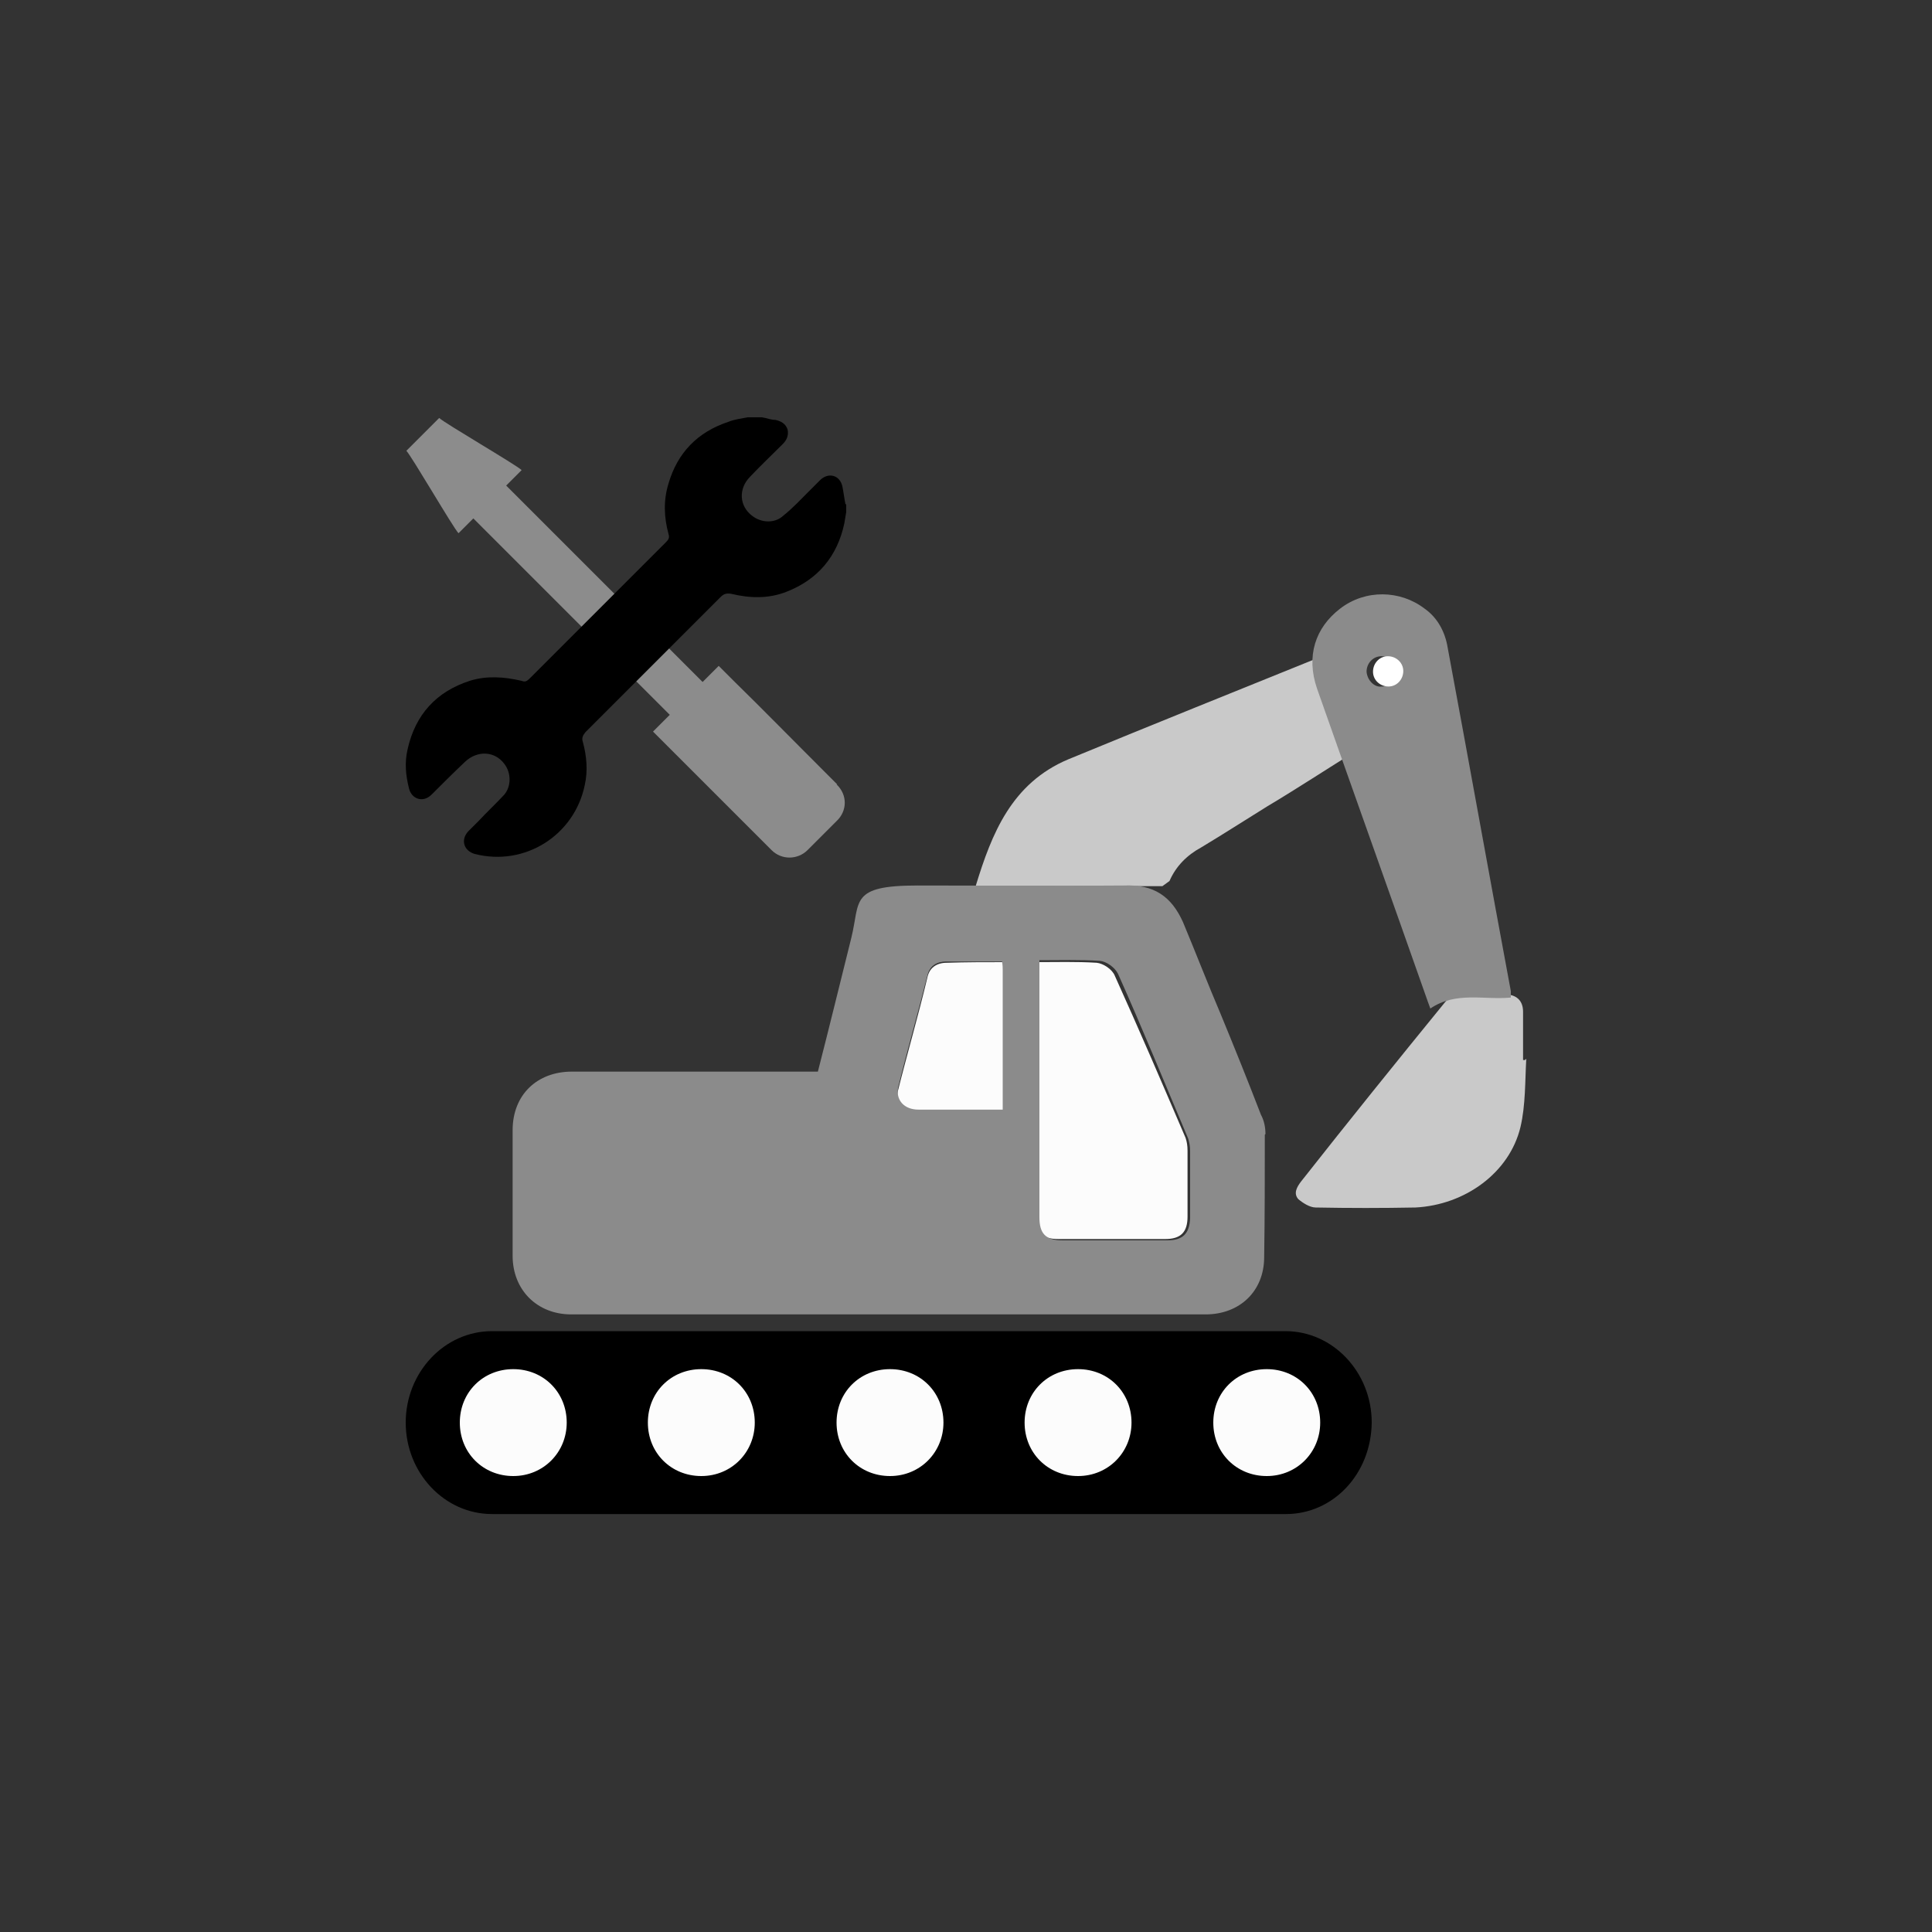 <svg xmlns="http://www.w3.org/2000/svg" id="Layer_1" viewBox="0 0 300 300"><rect x="0" y="0" width="300" height="300" fill="#333333" stroke="none"/><defs><style>      .st0 {        fill: #fff;      }      .st0, .st1, .st2, .st3, .st4 {        fill-rule: evenodd;      }      .st1 {        fill: #8b8b8b;      }      .st3 {        fill: #fcfcfc;      }      .st4 {        fill: #c9c9c9;      }      .st5 {        fill: #8c8c8c;      }    </style></defs><g><path class="st5" d="M130,121.8c-8.7-8.7-11.1-11.2-16.1-16.1l-2.3-2.3-2.5,2.5c-.7-.7-22.4-22.4-30.5-30.5l2.4-2.4c-.8-.8-12-7.3-12.8-8.1l-5.1,5.1c.8.8,7.3,12,8.1,12.8l2.3-2.3c8.2,8.2,29.8,29.8,30.5,30.5l-2.6,2.6,2.3,2.3c5,5,7.4,7.4,16.1,16.1,1.6,1.6,4.1,1.5,5.6,0l4.5-4.5c1.7-1.6,1.7-4.1,0-5.7"></path><path d="M131.3,78.4c-.2-1-.3-1.9-.5-2.9-.4-1.7-2.1-2.2-3.4-1-.5.5-1,1-1.6,1.6-1.4,1.4-2.7,2.8-4.2,4-1.3,1.2-3.4,1.1-4.8,0-2-1.5-2.2-4.2-.3-6.1,1.6-1.7,3.3-3.3,5-5,.6-.6,1-1.3.8-2.3-.3-.9-1-1.3-1.9-1.5-.7,0-1.4-.3-2.1-.4h-2.2c-1,.2-2,.3-3,.7-4.8,1.6-7.9,4.8-9.3,9.6-.8,2.6-.7,5.2,0,7.8.2.6,0,.9-.4,1.3-.5.5-.9.9-1.4,1.4-.6.6-1.3,1.3-1.9,1.9-4.7,4.7-9.4,9.4-14.1,14.1-.6.6-1.3,1.3-1.9,1.9-.6.6-1.2,1.2-1.8,1.8s-.8.6-1.4.4c-2.6-.6-5.3-.8-7.9,0-5.3,1.7-8.5,5.3-9.7,10.6-.5,2.1-.3,4.1.2,6.1.4,1.7,2.2,2.3,3.5,1s3.4-3.4,5.2-5.1c1.9-1.8,4.6-1.7,6.1.3,1.1,1.4,1.1,3.5,0,4.8-1.3,1.4-2.7,2.7-4,4.1l-1.6,1.6c-1.2,1.3-.7,3,1,3.5,7.8,2,15.5-2.9,17.1-10.7.5-2.2.3-4.5-.3-6.7-.2-.6,0-1,.4-1.5.6-.6,1.2-1.2,1.8-1.8.6-.6,1.3-1.3,1.9-1.9,4.7-4.7,9.4-9.4,14.1-14.1.6-.6,1.3-1.3,1.9-1.9.4-.4.9-.9,1.3-1.3.5-.5.9-.6,1.6-.5,2.9.7,5.8.8,8.6-.3,4.9-1.9,7.9-5.5,9-10.6.1-.6.2-1.2.3-1.8v-1.2h-.1Z"></path></g><g><path class="st4" d="M206,101.8c1.7,4.9,3.2,9.7,4.9,14.6-4.7,2.9-9.4,6-14.1,8.8-3.4,2.1-6.8,4.3-10.3,6.4-2.2,1.2-3.9,2.9-4.9,5.2l-1.1.8h-29c2.5-8.2,5.6-16,14.4-19.7,13.1-5.4,26.3-10.7,39.4-16h.8,0Z"></path><path class="st4" d="M237,164.4c-.2,3.5-.1,7.2-.9,10.6-1.7,7.1-8.6,12.1-16.3,12.5-5.2.1-10.3.1-15.5,0-.9,0-2-.7-2.7-1.3-.8-.9-.2-1.9.4-2.7,7.4-9.4,14.9-18.7,22.4-27.9.6-.7,1.7-1.1,2.4-1.2,2.3-.1,4.6-.1,6.8,0,1.8,0,2.9.9,2.9,2.7v7.5h.3l.2-.2Z"></path><path class="st1" d="M214.6,106.6c1.3,0,2.3-1.1,2.3-2.4s-1.1-2.3-2.4-2.3-2.3,1.1-2.3,2.4c.1,1.3,1.2,2.5,2.4,2.3ZM234.6,154.9c-4.2.4-8.5-1-12.5,1.7l-.4-1.1c-5.7-16.2-11.5-32.4-17.2-48.6-1.7-5-.3-9.4,3.6-12.4,3.9-3,9.3-2.9,13.1,0,2,1.4,3.2,3.6,3.6,6.1,3.3,17.7,6.5,35.6,9.8,53.3v.9h-.1.1Z"></path><path class="st0" d="M215.6,106.6c-1.3,0-2.4-1-2.4-2.3s1-2.4,2.3-2.4,2.4,1,2.4,2.3-1,2.4-2.3,2.4Z"></path><path class="st3" d="M160.7,149.4c3.4,0,6.4-.1,9.6.1,1,.1,2.4,1,2.8,2,3.8,8.4,7.4,16.8,11,25.2.2.6.3,1.2.3,2v10.2c0,2.4-1,3.5-3.5,3.5h-16.5c-2.7,0-3.6-1.1-3.6-3.6v-37.2c-.1-.7-.1-1.2-.1-2.1h0Z"></path><path class="st3" d="M156,149.4v23.9h-13.4c-2.3,0-3.6-1.7-3.2-3.8,1.5-6,3.2-11.8,4.6-17.7.3-1.5,1.4-2.3,3-2.3,3-.1,5.9-.1,8.9-.1h0Z"></path><path class="st1" d="M181.2,192.6h-16.2c-2.7,0-3.6-1.1-3.6-3.6v-39.9c3.3,0,6.3-.1,9.4.1,1,.1,2.3,1,2.8,2,3.8,8.5,7.3,17.1,10.9,25.6.2.7.3,1.2.3,2v10.4c-.1,2.3-1.1,3.4-3.5,3.4h0ZM155.7,150.5v21.8h-13.1c-2.2,0-3.6-1.5-3.1-3.6,1.4-5.7,3.1-11.6,4.5-17.2.3-1.4,1.3-2.2,3-2.2h8.6c.1.6.1,1,.1,1.3h0ZM114.8,185.3v-4.3,8.5-4.2ZM196.5,176.1c0-1-.2-2.1-.7-3-2-5.2-4.1-10.4-6.2-15.5-2-4.7-3.9-9.6-5.9-14.4-1.8-4-4.5-5.9-9.2-5.7-10.6.1-21.4,0-32,0s-8.9,2.4-10.3,8.1c-1.7,6.8-3.4,13.8-5.2,20.8h-38.2c-5.4,0-9.2,3.6-9.2,9.1v19.5c0,5.3,3.8,9.1,9.1,9.1h98.5c5.3,0,9.1-3.6,9.1-8.9.1-6.3.1-12.7.1-19h0Z"></path><path class="st2" d="M199.8,235.1h-123.4c-7.4,0-13.4-6.4-13.4-14.2s6-14.2,13.4-14.2h123.2c7.4,0,13.4,6.4,13.4,14.2-.1,8-6,14.2-13.3,14.2h.1Z"></path><g><path class="st3" d="M205,220.9c0,4.6-3.6,8.3-8.3,8.3s-8.3-3.6-8.3-8.3,3.6-8.3,8.3-8.3,8.3,3.6,8.3,8.3Z"></path><path class="st3" d="M175.7,220.9c0,4.6-3.6,8.3-8.3,8.3s-8.3-3.6-8.3-8.3,3.6-8.3,8.3-8.3,8.3,3.6,8.3,8.3Z"></path><path class="st3" d="M146.5,220.9c0,4.6-3.6,8.3-8.3,8.3s-8.3-3.6-8.3-8.3,3.6-8.3,8.3-8.3,8.3,3.6,8.3,8.3Z"></path><path class="st3" d="M117.2,220.9c0,4.6-3.6,8.3-8.3,8.3s-8.3-3.6-8.3-8.3,3.6-8.3,8.3-8.3,8.3,3.6,8.3,8.3Z"></path><path class="st3" d="M88,220.9c0,4.6-3.6,8.3-8.3,8.3s-8.3-3.6-8.3-8.3,3.6-8.3,8.3-8.3,8.3,3.6,8.3,8.3Z"></path></g></g></svg>